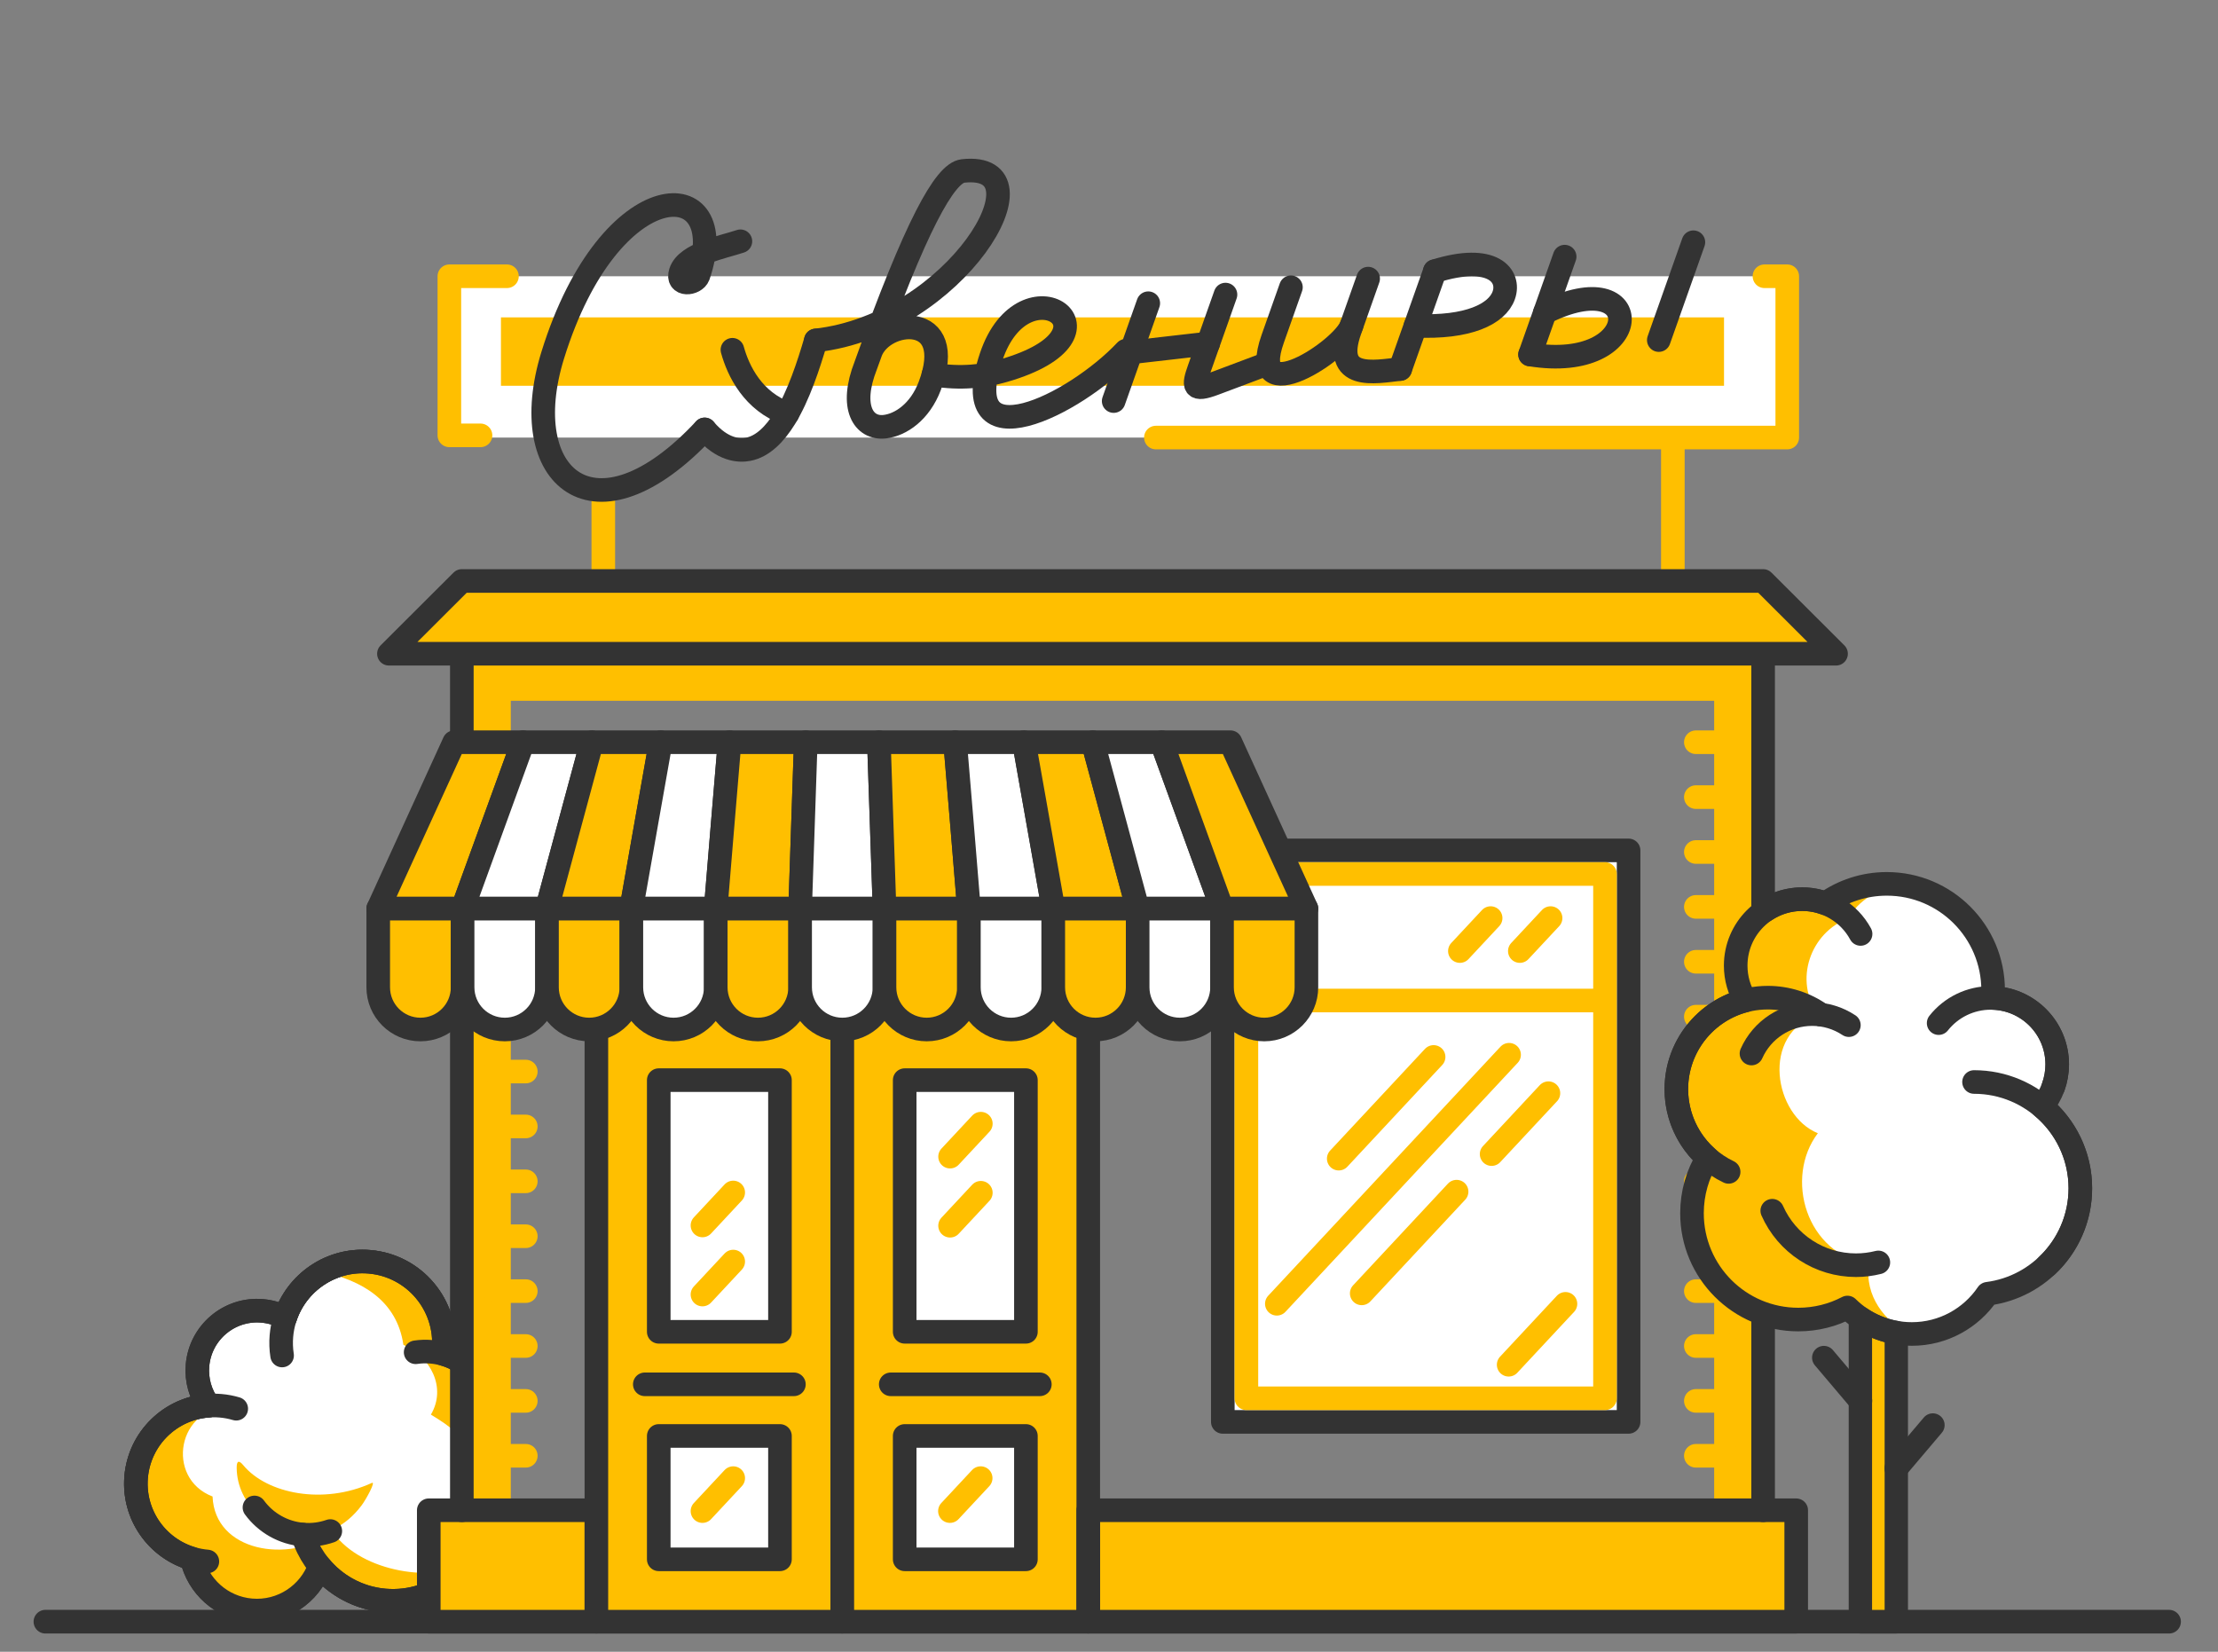 <?xml version="1.0" encoding="UTF-8"?> <!-- Creator: CorelDRAW 2021.5 --> <svg xmlns="http://www.w3.org/2000/svg" xmlns:xlink="http://www.w3.org/1999/xlink" xmlns:xodm="http://www.corel.com/coreldraw/odm/2003" xml:space="preserve" width="47mm" height="35mm" style="shape-rendering:geometricPrecision; text-rendering:geometricPrecision; image-rendering:optimizeQuality; fill-rule:evenodd; clip-rule:evenodd" viewBox="0 0 4700 3500"><rect x="0" y="0" width="4700" height="3500" fill="#808080" stroke="none"/> <defs> <style type="text/css"> <![CDATA[ .str1 {stroke:#333333;stroke-width:50;stroke-linecap:round;stroke-linejoin:round;stroke-miterlimit:22.926} .str3 {stroke:#FFBF00;stroke-width:50;stroke-linecap:round;stroke-linejoin:round;stroke-miterlimit:22.926} .str0 {stroke:#333333;stroke-width:50.17;stroke-linecap:round;stroke-linejoin:round;stroke-miterlimit:22.926} .str2 {stroke:#2B2A29;stroke-width:15;stroke-linecap:round;stroke-linejoin:round;stroke-miterlimit:22.926} .fil0 {fill:none} .fil2 {fill:#FFBF00} .fil1 {fill:white} .fil3 {fill:#333333;fill-rule:nonzero} ]]> </style> </defs> <g id="Layer_x0020_1">  <g id="_2128391354288"> <rect class="fil0" x="-3.73" y="2.6" width="4700" height="3500"></rect> <g> <line class="fil0 str0" x1="96.26" y1="3436.3" x2="4596.27" y2="3436.3"></line> <g> <path class="fil1 str1" d="M555.63 2777.72c17.55,1.5 33.94,6.49 48.57,14.25 24.28,-74.45 97.28,-125.19 178.67,-118.25 94.94,8.1 165.33,91.61 157.23,186.55 -0.25,2.89 -0.57,5.76 -0.96,8.6 64.73,17.54 109.67,79.3 103.77,148.47 -2.62,30.79 -14.93,58.4 -33.66,80.16 17.62,32.98 26.24,71.25 22.83,111.28 -9.41,110.25 -106.39,191.99 -216.64,182.59 -56.09,-4.78 -104.79,-32.24 -137.88,-72.57 -21,59.12 -79.81,99.04 -145.25,93.46 -62.94,-5.36 -112.72,-51.19 -125.93,-109.69 -73.82,-21.83 -124.65,-93.14 -117.85,-172.84 7.04,-82.56 73.51,-145.77 153.72,-151.15 -17.29,-23.79 -26.43,-53.67 -23.74,-85.28 5.95,-69.79 67.35,-121.53 137.12,-115.58z"></path> <path class="fil2" d="M450.43 3171.07c-101.32,-38.78 -74.42,-192.72 39.85,-188.72 -7.47,-1.71 -15.06,-2.89 -22.71,-3.54 -8.55,-0.73 -17.02,-0.8 -25.32,-0.23 -80.21,5.38 -146.68,68.59 -153.72,151.15 -6.8,79.7 44.03,151.01 117.85,172.84 13.21,58.5 62.99,104.33 125.93,109.69 65.44,5.58 124.25,-34.34 145.24,-93.45 -5.79,-7.16 15.41,16.75 16.65,17.93 32.35,30.83 74.8,50.67 121.24,54.63 71.46,6.1 137.34,-26.09 177.42,-79.53 -69.11,42.09 -224.82,21.31 -286.07,-63.49 -97.82,66.02 -251.7,38.83 -256.36,-77.28zm337.62 -28.81c-102.99,47.19 -222.43,22.96 -272.47,-37.43 -9.58,-11.58 -14.14,-9.15 -14.04,5.22 0.65,80.76 73.46,135.33 139.75,141.62 45.65,4.34 90.94,-16.67 124.72,-61.46 9.92,-13.13 31,-52.05 22.04,-47.95zm-104.36 -447.07c81.44,17.92 157.26,59.53 171.12,154.46 56.91,24.75 92.25,90.35 58.27,147.87 39.54,24.16 75.58,48.44 96.17,99.98 18.73,-21.76 31.04,-49.37 33.66,-80.16 5.9,-69.17 -39.04,-130.93 -103.79,-148.39 17.91,-67.84 -48.4,-186.04 -156.25,-195.23 -35.83,-3.06 -70.04,5.07 -99.18,21.47z"></path> <path class="fil0 str1" d="M880.75 2865.43c10.86,-1.62 21.86,-1.96 32.8,-1.03 77.81,6.64 135.51,75.09 128.87,152.9 -2.51,29.49 -14.22,57.45 -33.46,79.93"></path> <path class="fil0 str1" d="M439.43 3308.78c-91.12,-7.77 -158.69,-87.93 -150.92,-179.05 7.78,-91.12 87.94,-158.69 179.06,-150.92 11.2,0.96 22.26,3.05 33.03,6.25"></path> <path class="fil0 str1" d="M981.92 3058.33c36.7,41.12 54.84,95.53 50.16,150.45 -9.41,110.25 -106.39,191.99 -216.64,182.59 -81.02,-6.91 -149.84,-62.12 -174.15,-139.7"></path> <path class="fil0 str1" d="M699.95 3244.27c-18.81,6.57 -38.8,9.1 -58.66,7.4 -40.73,-3.47 -77.96,-24.41 -102.1,-57.4"></path> <path class="fil0 str1" d="M597.77 2872.28c-2.13,-13.67 -2.63,-27.55 -1.45,-41.34 8.1,-94.94 91.61,-165.33 186.55,-157.23 94.94,8.09 165.33,91.61 157.23,186.55"></path> <path class="fil0 str1" d="M555.63 2777.72c17.55,1.5 33.94,6.49 48.57,14.25 24.28,-74.45 97.28,-125.19 178.67,-118.25 94.94,8.1 165.33,91.61 157.23,186.55 -0.25,2.89 -0.57,5.76 -0.96,8.6 64.73,17.54 109.67,79.3 103.77,148.47 -2.62,30.79 -14.93,58.4 -33.66,80.16 17.62,32.98 26.24,71.25 22.83,111.28 -9.41,110.25 -106.39,191.99 -216.64,182.59 -56.09,-4.78 -104.79,-32.24 -137.88,-72.57 -21,59.12 -79.81,99.04 -145.25,93.46 -62.94,-5.36 -112.72,-51.19 -125.93,-109.69 -73.82,-21.83 -124.65,-93.14 -117.85,-172.84 7.04,-82.56 73.51,-145.77 153.72,-151.15 -17.29,-23.79 -26.43,-53.67 -23.74,-85.28 5.95,-69.79 67.35,-121.53 137.12,-115.58z"></path> </g> <rect class="fil2" x="3632.39" y="1385.26" width="103.72" height="1814.94"></rect> <rect class="fil2" x="978.66" y="1385.26" width="103.72" height="1814.94"></rect> <rect class="fil2" x="978.66" y="1385.26" width="2757.45" height="99.67"></rect> <path class="fil0 str2" d="M2591.16 2082.83l0 -280.86 859.86 0 0 1211.01 -859.86 0 0 -930.15zm1144.95 1117.37c0,-701.36 0,-1113.78 0,-1814.94l-2757.45 0 0 1814.94 285.09 0 0 -1071.58 521.16 0 521.16 0 0 1071.58 1430.04 0z"></path> <path class="fil2 str2" d="M1263.75 3200.2l-285.09 0 -70.09 0 0 236.11 355.18 0 0 -236.11zm1042.32 0l0 236.11 1500.13 0 0 -236.11 -70.09 0 -1430.04 0z"></path> <polygon class="fil0 str1" points="1263.75,3200.2 908.57,3200.2 908.57,3436.31 1263.75,3436.31 "></polygon> <rect class="fil2 str1" x="1263.75" y="2128.62" width="521.16" height="1307.69"></rect> <line class="fil0 str1" x1="1682.31" y1="2933.35" x2="1366.34" y2="2933.35"></line> <rect class="fil2 str1" x="1784.9" y="2128.62" width="521.16" height="1307.69"></rect> <line class="fil0 str1" x1="2203.46" y1="2933.35" x2="1887.5" y2="2933.35"></line> <rect class="fil1" x="952.19" y="585.39" width="2835.05" height="341.8"></rect> <polygon class="fil1 str1" points="2591.16,3012.98 3451.02,3012.98 3451.02,1801.97 2591.16,1801.97 "></polygon> <rect class="fil0 str1" x="2306.07" y="3200.2" width="1500.14" height="236.11"></rect> <polygon class="fil1 str1" points="1395.89,2288.79 1652.77,2288.79 1652.77,2822.06 1395.89,2822.06 "></polygon> <rect class="fil1 str1" x="1395.89" y="3042.74" width="256.88" height="261.43"></rect> <polygon class="fil1 str1" points="1917.05,2288.79 2173.93,2288.79 2173.93,2822.06 1917.05,2822.06 "></polygon> <rect class="fil1 str1" x="1917.04" y="3042.74" width="256.88" height="261.43"></rect> <line class="fil0 str3" x1="3197.81" y1="2234.99" x2="2705.65" y2="2762.66"></line> <line class="fil0 str3" x1="3086.56" y1="2525.09" x2="2885.52" y2="2740.63"></line> <line class="fil0 str3" x1="3281.14" y1="2316.46" x2="3160.76" y2="2445.52"></line> <line class="fil0 str3" x1="3037.85" y1="2239.62" x2="2836.81" y2="2455.16"></line> <line class="fil0 str3" x1="3317.26" y1="2762.81" x2="3196.88" y2="2891.87"></line> <line class="fil0 str3" x1="1553.71" y1="2673.21" x2="1488.53" y2="2743.09"></line> <line class="fil0 str3" x1="1553.71" y1="2526.82" x2="1488.53" y2="2596.7"></line> <line class="fil0 str3" x1="2078.41" y1="2527.43" x2="2013.23" y2="2597.3"></line> <line class="fil0 str3" x1="2078.41" y1="2381.04" x2="2013.23" y2="2450.91"></line> <line class="fil0 str3" x1="1553.71" y1="3132.1" x2="1488.53" y2="3201.97"></line> <line class="fil0 str3" x1="2078.08" y1="3132.1" x2="2012.9" y2="3201.97"></line> <rect class="fil2" x="1061.52" y="672.51" width="2591.72" height="144.93"></rect> <path class="fil0 str3" d="M3738.92 585.38l48.33 0 0 341.81 -1337.91 0m-1170.93 126.05l0 177.79m-260.19 -308.51l-66.03 0 0 -337.14 122.07 0m2470.53 354.77l0 290.88"></path> <line class="fil0 str3" x1="3285.74" y1="1945.4" x2="3220.56" y2="2015.28"></line> <line class="fil0 str3" x1="3158.7" y1="1945.4" x2="3093.52" y2="2015.28"></line> <polyline class="fil0 str1" points="3736.11,3200.2 3736.11,2669.64 3736.11,1276.05 978.66,1276.05 978.66,3200.2 "></polyline> <g> <line class="fil0 str3" x1="3660.75" y1="1572.75" x2="3593.52" y2="1572.75"></line> <line class="fil0 str3" x1="3660.75" y1="1689.06" x2="3593.52" y2="1689.06"></line> <line class="fil0 str3" x1="3660.75" y1="1805.37" x2="3593.52" y2="1805.37"></line> <line class="fil0 str3" x1="3660.75" y1="1921.68" x2="3593.52" y2="1921.68"></line> <line class="fil0 str3" x1="3660.75" y1="2037.99" x2="3593.52" y2="2037.99"></line> <line class="fil0 str3" x1="3660.75" y1="2154.3" x2="3593.52" y2="2154.3"></line> <line class="fil0 str3" x1="3660.75" y1="2270.61" x2="3593.52" y2="2270.61"></line> <line class="fil0 str3" x1="3660.75" y1="2386.92" x2="3593.52" y2="2386.92"></line> <line class="fil0 str3" x1="3660.75" y1="2503.23" x2="3593.52" y2="2503.23"></line> <line class="fil0 str3" x1="3660.75" y1="2619.54" x2="3593.52" y2="2619.54"></line> <line class="fil0 str3" x1="3660.75" y1="2735.85" x2="3593.52" y2="2735.85"></line> <line class="fil0 str3" x1="3660.75" y1="2852.16" x2="3593.52" y2="2852.16"></line> <line class="fil0 str3" x1="3660.75" y1="2968.47" x2="3593.52" y2="2968.47"></line> <line class="fil0 str3" x1="3660.75" y1="3084.78" x2="3593.52" y2="3084.78"></line> </g> <g> <line class="fil0 str3" x1="1114.19" y1="2270.61" x2="1046.97" y2="2270.61"></line> <line class="fil0 str3" x1="1114.19" y1="2386.92" x2="1046.97" y2="2386.92"></line> <line class="fil0 str3" x1="1114.19" y1="2503.23" x2="1046.97" y2="2503.23"></line> <line class="fil0 str3" x1="1114.19" y1="2619.54" x2="1046.97" y2="2619.54"></line> <line class="fil0 str3" x1="1114.19" y1="2735.85" x2="1046.97" y2="2735.85"></line> <line class="fil0 str3" x1="1114.19" y1="2852.16" x2="1046.97" y2="2852.16"></line> <line class="fil0 str3" x1="1114.19" y1="2968.47" x2="1046.97" y2="2968.47"></line> <line class="fil0 str3" x1="1114.19" y1="3084.78" x2="1046.97" y2="3084.78"></line> </g> <line class="fil0 str3" x1="2641.16" y1="2120.07" x2="3398.24" y2="2120.07"></line> <polygon class="fil2 str1" points="978.66,1231.03 3736.11,1231.03 3890.64,1385.26 824.14,1385.26 "></polygon> <g> <path class="fil0 str1" d="M1728.75 721.36c296.81,-33.22 503.73,-380.57 311.74,-359.08 -38.49,4.31 -100.23,116.47 -205.81,411.81 -35.26,89.57 -4.28,135.01 39.96,130.08 33.74,-3.77 74.76,-31.28 95.57,-86.42 60.09,-159.32 -98.46,-143.84 -125.45,-71.63"></path> <path class="fil0 str1" d="M1552 741.15c12.36,44.73 43.42,109.67 116.6,135.51m-175.39 33.24c-233.15,249.98 -402.17,101.11 -321.86,-157.54 121.92,-392.64 384.55,-388.21 308.31,-167.87 -6.95,18.2 -47.05,22.11 -37.31,-7.99 12.6,-39.02 91.76,-53.36 126.6,-65.24"></path> <path class="fil0 str1" d="M1978.03 793.72c58.16,9.58 107.75,3.49 149.16,-8.46 272.18,-78.48 42.88,-238.15 -26.97,-28.9 -75.85,227.1 176.35,102.85 285.48,-13.17"></path> <path class="fil0 str1" d="M1728.75 721.37c-15.26,52.4 -36.84,117.92 -65.52,164.28 -21.38,34.57 -46.99,60.27 -77.56,66.3 -19.72,3.88 -55.01,1.92 -92.46,-42.05"></path> <line class="fil0 str1" x1="2433.23" y1="642.51" x2="2359.9" y2="849.87"></line> <path class="fil0 str1" d="M2596.84 624.2l-55.76 157.67c-12.74,35.99 -13.55,48.17 32.34,30.94l103.71 -38.96"></path> <path class="fil0 str1" d="M2735.53 608.68l-38.6 109.2c-55.49,156.92 148.5,24.38 167.04,-28.05"></path> <line class="fil0 str1" x1="2396.56" y1="746.63" x2="2560.18" y2="727.88"></line> <line class="fil0 str1" x1="3040.45" y1="574.55" x2="2967.12" y2="781.91"></line> <path class="fil0 str1" d="M3040.45 574.54c123.53,-38.7 160.5,10.38 146.06,51.23 -14.15,39.98 -75.82,69.58 -186.99,64.53"></path> <line class="fil0 str1" x1="3315.56" y1="543.8" x2="3242.23" y2="751.16"></line> <path class="fil0 str1" d="M3273.72 662.11c218.58,-109.01 215.4,129.48 -31.49,89.05"></path> <line class="fil0 str1" x1="3588.36" y1="513.28" x2="3515.02" y2="720.63"></line> <path class="fil0 str1" d="M2899.14 590.37l-38.6 109.2c-38.01,107.5 52.04,88.45 106.58,82.33"></path> </g> <g> <path class="fil1" d="M3618.2 2453.71c-40.45,-35.55 -65.99,-87.65 -65.99,-145.73 0,-90.78 62.38,-166.99 146.6,-188.12 -13.21,-21.45 -20.84,-46.71 -20.84,-73.75 0,-77.78 63.04,-140.82 140.82,-140.82 17.38,0 34.02,3.15 49.39,8.91 36.73,-26.03 81.61,-41.31 130.05,-41.31 124.41,0 225.26,100.85 225.26,225.26 0,5.54 -0.21,11.03 -0.61,16.47 75.72,2.34 136.4,64.45 136.4,140.75 0,34 -12.04,65.19 -32.1,89.52 49.57,41.33 81.11,103.52 81.11,173.1 0,114.66 -85.66,209.32 -196.48,223.45 -34.88,51.44 -93.8,85.24 -160.63,85.24 -53.18,0 -101.35,-21.41 -136.39,-56.07 -31.15,16.28 -66.58,25.49 -104.15,25.49 -124.41,0 -225.27,-100.85 -225.27,-225.26 0,-42.91 12.01,-83 32.83,-117.13z"></path> <path class="fil2" d="M3852.05 2401.27c-92.46,-37.19 -123.36,-209.64 0.61,-251.87 -52.21,-71.37 -16.81,-173.81 64.75,-203.81 19.35,-36.75 63.15,-64.35 112.83,-70.46 -10.45,-1.48 -21.13,-2.24 -32.02,-2.24 -48.33,0 -93.14,15.22 -129.84,41.19l-0.25 0.24c-2.26,-0.83 -4.58,-1.6 -6.96,-2.3 -17.96,-5.24 -34.16,-6.74 -42.38,-6.74 -27.66,0 -54.7,8.16 -77.76,23.41 -38.01,25.22 -63.06,68.4 -63.06,117.42 0,27.05 7.63,52.3 20.84,73.75 -84.22,21.13 -146.6,97.33 -146.6,188.11 0,43.62 14.62,84.95 40.2,118.23 7.68,9.97 16.33,19.2 25.79,27.51 -20.82,34.14 -32.82,74.21 -32.82,117.14 0,124.39 100.84,225.25 225.25,225.25 37.59,0 73,-9.21 104.16,-25.5 8.41,8.34 17.6,15.89 27.42,22.58l0 643.15 76.1 0 0 -612.42c9.45,1.6 19.12,2.53 28.97,2.73 -52.25,-24.23 -97.53,-81.6 -86.54,-147.7 -134.4,-21.25 -179.96,-183.47 -108.69,-277.67z"></path> <g> <path class="fil3" d="M3993.56 3436.33l0 -612.43 49.5 0 0 612.43 -24.75 25 -24.75 -25zm49.5 0c0,13.8 -11.09,25 -24.75,25 -13.66,0 -24.75,-11.2 -24.75,-25l49.5 0zm-100.85 -25l76.1 0 0 50 -76.1 0 -24.75 -25 24.75 -25zm0 50c-13.66,0 -24.75,-11.2 -24.75,-25 0,-13.8 11.09,-25 24.75,-25l0 50zm24.75 -668.15l0 643.15 -49.5 0 0 -643.15 38.58 -20.73 10.92 20.73zm-49.5 0c0,-13.8 11.09,-25 24.75,-25 13.66,0 24.75,11.2 24.75,25l-49.5 0zm125.6 30.72l-49.5 0 20.64 24.65 -2.94 -0.52 -2.93 -0.56 -2.88 -0.59 -2.91 -0.64 -2.93 -0.69 -2.83 -0.71 -2.83 -0.74 -2.85 -0.79 -2.83 -0.83 -2.83 -0.87 -2.77 -0.9 -2.76 -0.93 -2.74 -0.97 -2.76 -1.01 -2.71 -1.04 -2.7 -1.07 -2.69 -1.12 -2.65 -1.14 -2.69 -1.2 -2.62 -1.21 -2.57 -1.23 -2.61 -1.28 -2.59 -1.33 -2.56 -1.35 -2.53 -1.39 -2.47 -1.39 -2.51 -1.45 -2.49 -1.49 -2.43 -1.5 -2.39 -1.51 -2.43 -1.58 -2.39 -1.61 27.66 -41.46 1.83 1.23 1.85 1.2 1.91 1.21 1.91 1.18 1.89 1.13 1.91 1.11 1.99 1.11 1.95 1.07 1.96 1.03 1.97 1.01 1.99 0.98 2.07 0.99 2.04 0.95 2.01 0.9 2.07 0.88 2.07 0.86 2.1 0.83 2.11 0.82 2.1 0.77 2.14 0.75 2.16 0.73 2.17 0.7 2.15 0.67 2.17 0.63 2.17 0.61 2.23 0.58 2.25 0.57 2.17 0.51 2.23 0.48 2.28 0.47 2.27 0.44 2.26 0.4 20.64 24.65zm-20.64 -24.65c13.48,2.29 22.56,15.19 20.3,28.8 -2.26,13.61 -15.04,22.79 -28.52,20.5l8.22 -49.3z"></path> </g> <path class="fil0 str1" d="M3618.2 2453.71c-40.45,-35.55 -65.99,-87.65 -65.99,-145.73 0,-90.78 62.38,-166.99 146.6,-188.12 -13.21,-21.45 -20.84,-46.71 -20.84,-73.75 0,-77.78 63.04,-140.82 140.82,-140.82 17.38,0 34.02,3.15 49.39,8.91 36.73,-26.03 81.61,-41.31 130.05,-41.31 124.41,0 225.26,100.85 225.26,225.26 0,5.54 -0.21,11.03 -0.61,16.47 75.72,2.34 136.4,64.45 136.4,140.75 0,34 -12.04,65.19 -32.1,89.52 49.57,41.33 81.11,103.52 81.11,173.1 0,114.66 -85.66,209.32 -196.48,223.45 -34.88,51.44 -93.8,85.24 -160.63,85.24 -53.18,0 -101.35,-21.41 -136.39,-56.07 -31.15,16.28 -66.58,25.49 -104.15,25.49 -124.41,0 -225.27,-100.85 -225.27,-225.26 0,-42.91 12.01,-83 32.83,-117.13z"></path> <path class="fil0 str1" d="M3741.04 1928.7c23.05,-15.27 50.09,-23.41 77.75,-23.41 51.67,0 99.2,28.3 123.82,73.73"></path> <path class="fil0 str1" d="M3663.02 2483.21c-67.67,-32.12 -110.81,-100.33 -110.81,-175.23 0,-107.12 86.84,-193.95 193.95,-193.95 40.39,0 79.78,12.61 112.65,36.06"></path> <path class="fil0 str1" d="M3917.82 2172.26c-23.05,-15.27 -50.09,-23.42 -77.75,-23.42 -55.63,0 -106.03,32.75 -128.65,83.56"></path> <path class="fil0 str1" d="M4108.03 2167.98c26.71,-33.75 67.38,-53.43 110.42,-53.43 77.78,0 140.83,63.05 140.83,140.82 0,16.21 -2.8,32.3 -8.28,47.55"></path> <path class="fil0 str1" d="M3980.28 2675.06c-15.51,3.91 -31.46,5.9 -47.46,5.9 -76.75,0 -146.29,-45.26 -177.35,-115.45"></path> <path class="fil0 str1" d="M4183.04 2292.73c124.41,0 225.26,100.85 225.26,225.26 0,61.93 -25.49,121.12 -70.48,163.67"></path> <line class="fil0 str1" x1="3942.2" y1="2968.26" x2="3864.81" y2="2876.88"></line> <line class="fil0 str1" x1="4018.31" y1="3111.18" x2="4095.71" y2="3019.8"></line> </g> <rect class="fil0 str3" x="2641.16" y="1851.96" width="759.86" height="1111.01"></rect> <g> <path class="fil2 str1" d="M980.28 2092.1c0,49.38 -40.02,89.4 -89.4,89.4 -49.38,0 -89.4,-40.02 -89.4,-89.4l0 -167 178.8 0 0 167z"></path> <path class="fil1 str1" d="M1159.09 2092.1c0,49.38 -40.03,89.4 -89.4,89.4 -49.38,0 -89.41,-40.02 -89.41,-89.4l0 -167 178.81 0 0 167z"></path> <path class="fil2 str1" d="M1337.89 2092.1c0,49.38 -40.02,89.4 -89.4,89.4 -49.38,0 -89.4,-40.02 -89.4,-89.4l0 -167 178.8 0 0 167z"></path> <path class="fil1 str1" d="M1516.7 2092.1c0,49.38 -40.03,89.4 -89.4,89.4 -49.38,0 -89.41,-40.02 -89.41,-89.4l0 -167 178.81 0 0 167z"></path> <path class="fil2 str1" d="M1695.51 2092.1c0,49.38 -40.03,89.4 -89.41,89.4 -49.37,0 -89.4,-40.02 -89.4,-89.4l0 -167 178.81 0 0 167z"></path> <path class="fil1 str1" d="M1874.31 2092.1c0,49.38 -40.02,89.4 -89.4,89.4 -49.38,0 -89.4,-40.02 -89.4,-89.4l0 -167 178.8 0 0 167z"></path> <path class="fil2 str1" d="M2053.12 2092.1c0,49.38 -40.03,89.4 -89.4,89.4 -49.38,0 -89.41,-40.02 -89.41,-89.4l0 -167 178.81 0 0 167z"></path> <path class="fil1 str1" d="M2231.92 2092.1c0,49.38 -40.02,89.4 -89.4,89.4 -49.38,0 -89.4,-40.02 -89.4,-89.4l0 -167 178.8 0 0 167z"></path> <path class="fil2 str1" d="M2410.73 2092.1c0,49.38 -40.03,89.4 -89.4,89.4 -49.38,0 -89.41,-40.02 -89.41,-89.4l0 -167 178.81 0 0 167z"></path> <path class="fil1 str1" d="M2589.54 2092.1c0,49.38 -40.03,89.4 -89.41,89.4 -49.37,0 -89.4,-40.02 -89.4,-89.4l0 -167 178.81 0 0 167z"></path> <path class="fil2 str1" d="M2768.34 2092.1c0,49.38 -40.02,89.4 -89.4,89.4 -49.38,0 -89.4,-40.02 -89.4,-89.4l0 -167 178.8 0 0 167z"></path> <path class="fil2 str1" d="M881.92 1748.96c-26.8,58.66 -53.65,117.45 -80.44,176.14l178.69 0c21.42,-58.69 42.76,-117.43 64.08,-176.14 21.32,-58.7 42.75,-117.48 64.08,-176.23l-145.89 0c-26.78,58.75 -53.69,117.49 -80.52,176.23z"></path> <path class="fil1 str1" d="M1044.25 1748.96c-21.32,58.71 -42.66,117.45 -63.97,176.14l178.65 0c15.79,-58.69 31.68,-117.43 47.56,-176.14 15.88,-58.7 31.76,-117.48 47.64,-176.23l-145.8 0c-21.33,58.75 -42.76,117.53 -64.08,176.23z"></path> <path class="fil2 str1" d="M1206.49 1748.96c-15.88,58.71 -31.77,117.45 -47.56,176.14l0.16 0 178.6 0c10.34,-58.69 20.73,-117.43 31.11,-176.14 10.38,-58.7 20.79,-117.48 31.21,-176.23l-145.88 0c-15.88,58.75 -31.76,117.53 -47.64,176.23z"></path> <path class="fil1 str1" d="M1368.8 1748.96c-10.38,58.71 -20.77,117.45 -31.11,176.14l0.2 0 178.66 0c4.79,-58.69 9.68,-117.43 14.58,-176.14 4.89,-58.71 9.79,-117.48 14.77,-176.23l-145.89 0c-10.42,58.75 -20.83,117.53 -31.21,176.23z"></path> <path class="fil2 str1" d="M1531.13 1748.96c-4.9,58.71 -9.79,117.45 -14.58,176.14l0.15 0 178.81 0 11.9 -352.37 -161.51 0c-4.98,58.75 -9.88,117.52 -14.77,176.23z"></path> <polygon class="fil1 str1" points="1707.41,1572.73 1695.51,1925.1 1874.31,1925.1 1862.41,1572.73 "></polygon> <path class="fil2 str1" d="M1862.41 1572.73l11.9 352.37 178.94 0c-4.79,-58.69 -9.69,-117.43 -14.58,-176.14 -4.89,-58.71 -9.79,-117.48 -14.77,-176.23l-161.49 0z"></path> <path class="fil1 str1" d="M2023.9 1572.73c4.98,58.75 9.88,117.52 14.77,176.23 4.89,58.71 9.79,117.45 14.45,176.14l178.8 0 0.19 0c-10.34,-58.69 -20.73,-117.43 -31.11,-176.14 -10.38,-58.7 -20.79,-117.48 -31.22,-176.23l-145.88 0z"></path> <path class="fil2 str1" d="M2169.78 1572.73c10.43,58.75 20.84,117.53 31.22,176.23 10.38,58.71 20.77,117.45 31.11,176.14l178.62 0 0.14 0c-15.79,-58.69 -31.68,-117.43 -47.56,-176.14 -15.88,-58.7 -31.76,-117.48 -47.64,-176.23l-145.89 0z"></path> <path class="fil1 str1" d="M2315.67 1572.73c15.88,58.75 31.76,117.53 47.64,176.23 15.88,58.71 31.77,117.45 47.56,176.14l178.76 0c-21.42,-58.69 -42.76,-117.43 -64.08,-176.14 -21.33,-58.7 -42.75,-117.48 -64.08,-176.23l-145.8 0z"></path> <path class="fil2 str1" d="M2461.47 1572.73c21.33,58.75 42.75,117.53 64.08,176.23 21.32,58.71 42.66,117.45 63.99,176.14l178.85 0c-26.86,-58.69 -53.71,-117.48 -80.52,-176.14 -26.82,-58.74 -53.73,-117.48 -80.51,-176.23l-145.89 0z"></path> </g> </g> </g> </g> </svg> 